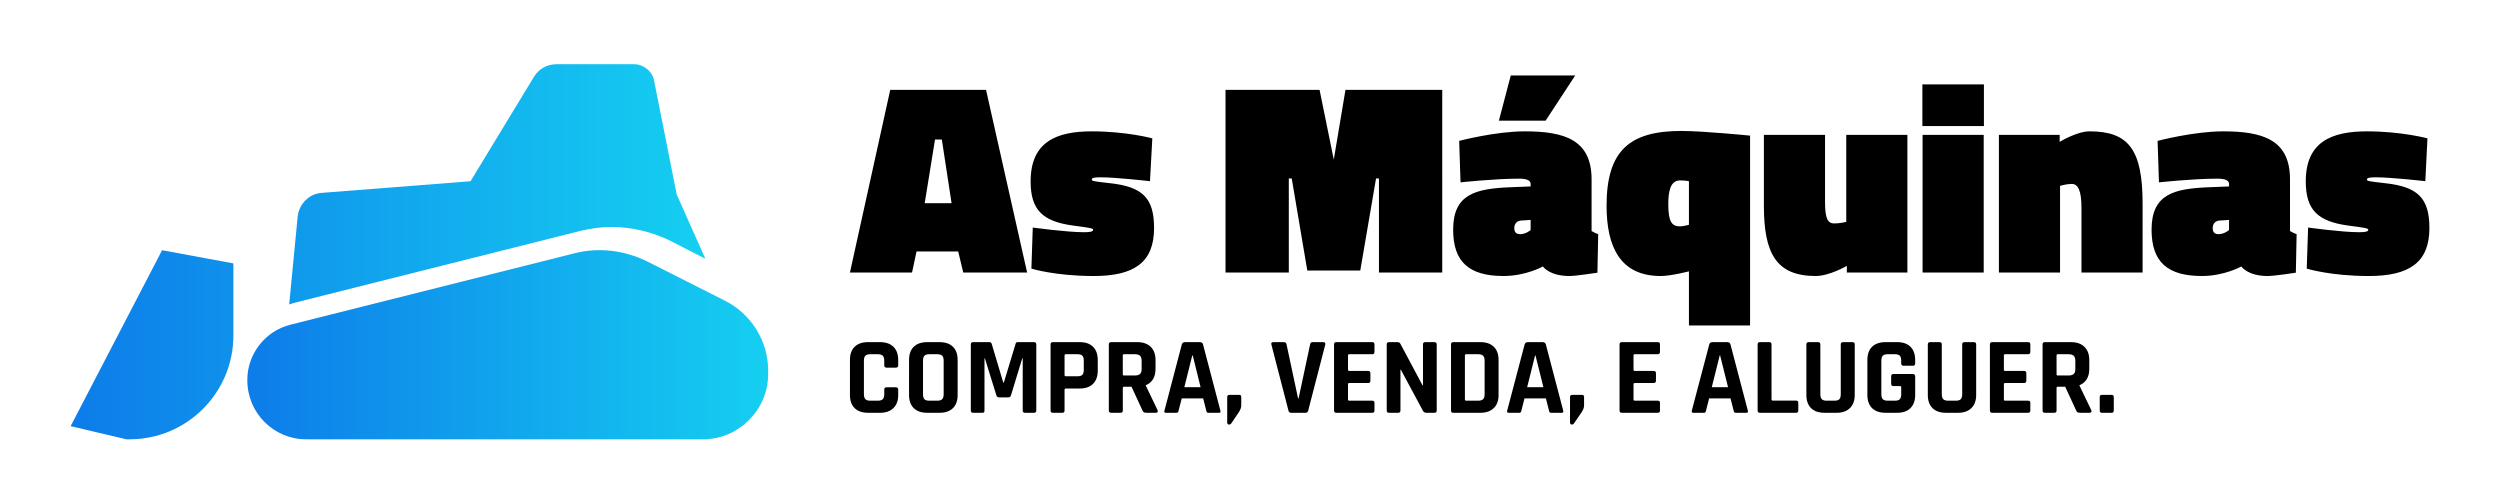 <?xml version="1.0" encoding="UTF-8" standalone="no"?>
<svg
   data-v-423bf9ae=""
   viewBox="0 0 600 120"
   class="iconLeftSlogan"
   version="1.1"
   id="svg4"
   sodipodi:docname="logo.svg"
   width="600"
   height="120"
   inkscape:version="1.3.2 (091e20e, 2023-11-25)"
   inkscape:export-filename="logo.png"
   inkscape:export-xdpi="81.919998"
   inkscape:export-ydpi="81.919998"
   xmlns:inkscape="http://www.inkscape.org/namespaces/inkscape"
   xmlns:sodipodi="http://sodipodi.sourceforge.net/DTD/sodipodi-0.dtd"
   xmlns:xlink="http://www.w3.org/1999/xlink"
   xmlns="http://www.w3.org/2000/svg"
   xmlns:svg="http://www.w3.org/2000/svg">
  <sodipodi:namedview
     id="namedview4"
     pagecolor="#ffffff"
     bordercolor="#000000"
     borderopacity="0.25"
     inkscape:showpageshadow="2"
     inkscape:pageopacity="0.0"
     inkscape:pagecheckerboard="0"
     inkscape:deskcolor="#d1d1d1"
     inkscape:zoom="0.95943563"
     inkscape:cx="282.97886"
     inkscape:cy="44.818015"
     inkscape:window-width="1312"
     inkscape:window-height="449"
     inkscape:window-x="0"
     inkscape:window-y="38"
     inkscape:window-maximized="0"
     inkscape:current-layer="3b65292d-8d15-4103-9aaa-5b2316ab799f" />
  <!---->
  <!---->
  <!---->
  <g
     data-v-423bf9ae=""
     id="3b65292d-8d15-4103-9aaa-5b2316ab799f"
     fill="#000000"
     transform="matrix(4.673,0,0,4.673,204.311,16.336)">
    <path
       d="M -0.07,10.5 H 3.12 L 3.35,9.42 H 5.49 L 5.75,10.5 H 9.03 L 6.92,1.12 H 2 Z M 4.3,3.67 h 0.35 l 0.5,3.27 H 3.77 Z M 15.46,3.61 c 0,0 -1.32,-0.36 -3.11,-0.36 -1.82,0 -3.14,0.54 -3.14,2.57 0,1.47 0.62,2.06 2.19,2.27 0.84,0.11 1.02,0.14 1.02,0.21 0,0.1 -0.14,0.13 -0.48,0.13 -0.88,0 -2.62,-0.24 -2.62,-0.24 L 9.25,10.3 c 0,0 1.22,0.38 3.2,0.38 2.04,0 3.1,-0.67 3.1,-2.46 0,-1.54 -0.58,-2.13 -2.29,-2.31 -0.8,-0.09 -0.91,-0.11 -0.91,-0.18 0,-0.09 0.12,-0.12 0.45,-0.12 0.81,0 2.54,0.2 2.54,0.2 z m 3.76,6.89 h 3.25 V 5.67 h 0.15 l 0.8,4.73 h 2.72 l 0.81,-4.73 h 0.15 v 4.83 h 3.25 V 1.12 H 25.38 L 24.78,4.7 24.05,1.12 h -4.83 z m 18.8,-4.79 c 0,-2.03 -1.4,-2.46 -3.43,-2.46 -1.52,0 -3.37,0.49 -3.37,0.49 l 0.07,2.13 c 0,0 1.75,-0.19 3,-0.19 0.36,0 0.6,0.07 0.6,0.27 v 0.13 l -1.01,0.04 c -1.82,0.07 -2.97,0.35 -2.97,2.18 0,1.67 0.83,2.38 2.59,2.38 1.15,0 2.02,-0.49 2.02,-0.49 0,0 0.32,0.49 1.36,0.49 0.35,0 1.44,-0.17 1.44,-0.17 L 38.36,8.53 C 38.26,8.5 38.08,8.41 38.02,8.37 Z M 34.89,7.8 v 0.52 c 0,0 -0.24,0.21 -0.53,0.21 -0.23,0 -0.31,-0.12 -0.31,-0.31 0,-0.23 0.14,-0.38 0.36,-0.39 z M 33.87,0.38 33.26,2.7 h 2.4 l 1.52,-2.32 z m 7.7,10.3 c 0.53,0 1.45,-0.24 1.45,-0.24 v 2.78 h 3.14 V 3.47 c 0,0 -2.4,-0.24 -3.53,-0.24 -2.65,0 -3.84,1 -3.84,3.84 0,2.11 0.7,3.61 2.78,3.61 z m 1,-4.91 c 0.27,0 0.45,0.04 0.45,0.04 v 2.24 c 0,0 -0.29,0.08 -0.45,0.08 -0.42,0 -0.61,-0.22 -0.61,-1.13 0,-0.66 0.1,-1.23 0.61,-1.23 z M 51.1,3.43 V 7.9 c 0,0 -0.31,0.08 -0.62,0.08 -0.33,0 -0.47,-0.25 -0.47,-1.11 V 3.43 h -3.14 v 3.65 c 0,2.43 0.63,3.6 2.66,3.6 0.7,0 1.6,-0.52 1.6,-0.52 v 0.34 h 3.11 V 3.43 Z m 3.92,7.07 h 3.14 V 3.43 H 55.02 Z M 55.01,2.98 h 3.16 V 0.84 h -3.16 z m 7.07,7.52 V 6.05 c 0,0 0.33,-0.1 0.6,-0.1 0.33,0 0.5,0.36 0.5,1.22 v 3.33 h 3.14 V 6.96 c 0,-2.77 -0.72,-3.71 -2.72,-3.71 -0.66,0 -1.54,0.54 -1.54,0.54 V 3.43 H 58.94 V 10.5 Z M 73.89,5.71 c 0,-2.03 -1.4,-2.46 -3.43,-2.46 -1.52,0 -3.37,0.49 -3.37,0.49 l 0.07,2.13 c 0,0 1.75,-0.19 2.99,-0.19 0.37,0 0.61,0.07 0.61,0.27 v 0.13 l -1.01,0.04 c -1.82,0.07 -2.97,0.35 -2.97,2.18 0,1.67 0.83,2.38 2.59,2.38 1.15,0 2.02,-0.49 2.02,-0.49 0,0 0.32,0.49 1.35,0.49 0.35,0 1.45,-0.17 1.45,-0.17 L 74.23,8.53 C 74.13,8.5 73.95,8.41 73.89,8.37 Z M 70.76,7.8 v 0.52 c 0,0 -0.24,0.21 -0.54,0.21 -0.22,0 -0.3,-0.12 -0.3,-0.31 0,-0.23 0.14,-0.38 0.36,-0.39 z M 80.95,3.61 c 0,0 -1.32,-0.36 -3.11,-0.36 -1.82,0 -3.14,0.54 -3.14,2.57 0,1.47 0.62,2.06 2.19,2.27 0.84,0.11 1.02,0.14 1.02,0.21 0,0.1 -0.14,0.13 -0.48,0.13 -0.88,0 -2.61,-0.24 -2.61,-0.24 l -0.07,2.11 c 0,0 1.21,0.38 3.19,0.38 2.04,0 3.11,-0.67 3.11,-2.46 0,-1.54 -0.59,-2.13 -2.3,-2.31 -0.8,-0.09 -0.91,-0.11 -0.91,-0.18 0,-0.09 0.13,-0.12 0.45,-0.12 0.81,0 2.55,0.2 2.55,0.2 z"
       id="path1" />
  </g>
  <defs
     data-v-423bf9ae=""
     id="defs2">
    <linearGradient
       data-v-423bf9ae=""
       gradientTransform="rotate(25)"
       id="8cab4a09-539f-4e64-a320-ff6ee586a3e5"
       x1="0"
       y1="0"
       x2="1"
       y2="0">
      <stop
         data-v-423bf9ae=""
         offset="0%"
         style="stop-color: rgb(13, 124, 233); stop-opacity: 1;"
         id="stop1" />
      <stop
         data-v-423bf9ae=""
         offset="100%"
         style="stop-color: rgb(21, 207, 241); stop-opacity: 1;"
         id="stop2" />
    </linearGradient>
    <linearGradient
       inkscape:collect="always"
       xlink:href="#8cab4a09-539f-4e64-a320-ff6ee586a3e5"
       id="linearGradient4"
       gradientTransform="scale(1.659,0.603)"
       x1="16.754"
       y1="79.301"
       x2="57.254"
       y2="79.301"
       gradientUnits="userSpaceOnUse" />
    <linearGradient
       inkscape:collect="always"
       xlink:href="#8cab4a09-539f-4e64-a320-ff6ee586a3e5"
       id="linearGradient5"
       gradientTransform="scale(1.301,0.769)"
       x1="3.844"
       y1="30.96"
       x2="66.804"
       y2="30.96"
       gradientUnits="userSpaceOnUse" />
    <linearGradient
       inkscape:collect="always"
       xlink:href="#8cab4a09-539f-4e64-a320-ff6ee586a3e5"
       id="linearGradient6"
       gradientTransform="scale(1.364,0.733)"
       x1="3.667"
       y1="32.455"
       x2="69.667"
       y2="32.455"
       gradientUnits="userSpaceOnUse" />
  </defs>
  <g
     data-v-423bf9ae=""
     id="39192e68-3cce-44bb-a5c0-8476ec371621"
     transform="matrix(1.86,0,0,1.86,7.653,-28.856)"
     stroke="none"
     fill="url(#8cab4a09-539f-4e64-a320-ff6ee586a3e5)"
     style="fill:url(#linearGradient6)">
    <path
       d="M 89.4,54.3 79.3,49.2 c -2.9,-1.4 -6.2,-1.8 -9.3,-1 l -36.6,9.2 c -3.3,0.8 -5.6,3.8 -5.6,7.1 v 0.1 c 0,4.2 3.4,7.6 7.6,7.6 h 51.2 c 4.6,0 8.4,-3.8 8.4,-8.4 v -0.5 c 0,-3.8 -2.2,-7.3 -5.6,-9 z"
       id="path2"
       style="fill:url(#linearGradient4)" />
    <path
       d="m 70.8,45.3 c 1.3,-0.3 2.6,-0.5 4,-0.5 2.5,0 5.1,0.6 7.4,1.7 L 86.9,48.9 83.2,40.6 80.3,26 c -0.2,-1.3 -1.4,-2.2 -2.6,-2.2 h -10 c -1.2,0 -2.3,0.6 -2.9,1.6 l -8.2,13.5 -19.2,1.5 c -1.6,0.1 -2.9,1.4 -3.1,3 l -1.1,11.4 c 0.3,-0.1 0.6,-0.2 1,-0.3 z M 5,70.5 l 7.2,1.7 h 0.4 C 20,72.2 26,66.2 26,58.8 v -9.3 l -9.2,-1.7 z"
       id="path3"
       style="fill:url(#linearGradient5)" />
  </g>
  <!---->
  <g
     data-v-423bf9ae=""
     id="a0c9a29e-8479-4101-a000-1eac52bce77d"
     fill="#000000"
     transform="matrix(1.884,0,0,1.884,202.534,74.539)">
    <path
       d="m 4.61,13.02 v 0 H 3.08 q -1.11,0 -1.71,-0.59 -0.6,-0.59 -0.6,-1.69 v 0 -4.44 q 0,-1.11 0.6,-1.69 0.6,-0.59 1.71,-0.59 v 0 h 1.53 q 1.09,0 1.7,0.59 0.61,0.6 0.61,1.69 v 0 0.66 q 0,0.31 -0.31,0.31 v 0 H 5.43 q -0.29,0 -0.29,-0.31 v 0 -0.58 Q 5.14,5.94 4.95,5.75 4.76,5.56 4.31,5.56 v 0 H 3.36 Q 2.93,5.56 2.74,5.75 2.55,5.94 2.55,6.38 v 0 4.27 q 0,0.45 0.19,0.64 0.19,0.19 0.62,0.19 v 0 h 0.95 q 0.45,0 0.64,-0.19 0.19,-0.19 0.19,-0.64 v 0 -0.57 q 0,-0.31 0.29,-0.31 v 0 h 1.18 q 0.31,0 0.31,0.31 v 0 0.66 q 0,1.09 -0.61,1.68 -0.61,0.6 -1.7,0.6 z m 6.28,-1.54 v 0 h 1 q 0.44,0 0.63,-0.19 0.19,-0.19 0.19,-0.64 v 0 -4.27 q 0,-0.44 -0.19,-0.63 -0.19,-0.19 -0.63,-0.19 v 0 h -1 q -0.45,0 -0.63,0.19 -0.18,0.19 -0.18,0.63 v 0 4.27 q 0,0.45 0.18,0.64 0.18,0.19 0.63,0.19 z m 1.29,1.54 v 0 h -1.57 q -1.1,0 -1.71,-0.59 -0.6,-0.59 -0.6,-1.69 v 0 V 6.3 Q 8.3,5.19 8.9,4.61 9.51,4.02 10.61,4.02 v 0 h 1.57 q 1.11,0 1.71,0.59 0.6,0.58 0.6,1.69 v 0 4.44 q 0,1.1 -0.6,1.69 -0.6,0.59 -1.71,0.59 z m 9.97,-9 v 0 h 2.07 q 0.29,0 0.29,0.29 v 0 8.42 q 0,0.29 -0.29,0.29 v 0 h -1.15 q -0.29,0 -0.29,-0.29 v 0 -6.64 h -0.06 l -1.43,4.69 q -0.08,0.28 -0.35,0.28 v 0 h -1.17 q -0.27,0 -0.35,-0.28 v 0 l -1.46,-4.7 h -0.05 v 6.65 q 0,0.16 -0.06,0.23 -0.06,0.06 -0.24,0.06 v 0 h -1.15 q -0.29,0 -0.29,-0.29 v 0 -8.42 q 0,-0.29 0.29,-0.29 v 0 h 2.09 q 0.2,0 0.27,0.19 v 0 l 1.48,4.95 h 0.08 l 1.5,-4.95 q 0.04,-0.19 0.27,-0.19 z m 5.67,9 v 0 h -1.19 q -0.3,0 -0.3,-0.29 v 0 -8.42 q 0,-0.29 0.3,-0.29 v 0 h 3.41 q 1.1,0 1.7,0.59 0.6,0.6 0.6,1.69 v 0 1.34 q 0,1.1 -0.6,1.69 -0.6,0.6 -1.7,0.6 v 0 h -1.76 q -0.17,0 -0.17,0.15 v 0 2.65 q 0,0.29 -0.29,0.29 z m 0.45,-4.65 v 0 h 1.48 q 0.45,0 0.63,-0.19 0.18,-0.19 0.18,-0.62 v 0 -1.18 Q 30.56,5.94 30.38,5.75 30.2,5.56 29.75,5.56 v 0 h -1.48 q -0.16,0 -0.16,0.15 v 0 2.51 q 0,0.15 0.16,0.15 z m 6.97,4.65 v 0 h -1.19 q -0.3,0 -0.3,-0.29 v 0 -8.42 q 0,-0.29 0.3,-0.29 v 0 h 3.33 q 1.09,0 1.71,0.6 0.61,0.6 0.61,1.69 v 0 1.1 q 0,1.58 -1.24,2.1 v 0 0.05 l 1.5,3.12 q 0.12,0.34 -0.24,0.34 v 0 h -1.14 q -0.25,0 -0.36,-0.06 -0.11,-0.05 -0.18,-0.23 v 0 L 36.64,9.7 H 35.7 q -0.17,0 -0.17,0.16 v 0 2.87 q 0,0.29 -0.29,0.29 z m 0.45,-4.75 v 0 h 1.37 q 0.45,0 0.66,-0.19 0.21,-0.18 0.21,-0.6 v 0 -1.1 q 0,-0.43 -0.21,-0.63 -0.21,-0.19 -0.66,-0.19 v 0 h -1.37 q -0.16,0 -0.16,0.15 v 0 2.41 q 0,0.15 0.16,0.15 z m 6.66,4.75 v 0 h -1.34 q -0.26,0 -0.17,-0.29 v 0 l 2.21,-8.42 q 0.1,-0.29 0.42,-0.29 v 0 h 1.86 q 0.35,0 0.42,0.29 v 0 l 2.21,8.42 q 0.09,0.29 -0.16,0.29 v 0 h -1.35 q -0.15,0 -0.21,-0.06 -0.05,-0.07 -0.08,-0.23 v 0 l -0.39,-1.54 h -2.73 l -0.4,1.54 q -0.02,0.16 -0.09,0.23 -0.06,0.06 -0.2,0.06 z m 2.09,-7.31 h -0.06 l -1.01,4.05 h 2.07 z M 50.62,11 v 0 1.1 q 0,0.37 -0.32,0.86 v 0 l -0.96,1.42 q -0.1,0.14 -0.27,0.14 v 0 q -0.24,0 -0.24,-0.28 v 0 -3.22 q 0,-0.28 0.28,-0.28 v 0 h 1.25 q 0.26,0 0.26,0.26 z m 8.19,2.02 v 0 h -1.83 q -0.29,0 -0.35,-0.29 v 0 L 54.46,4.34 q -0.1,-0.32 0.28,-0.32 v 0 h 1.32 q 0.28,0 0.33,0.29 v 0 l 1.47,6.89 h 0.06 l 1.47,-6.89 q 0.05,-0.29 0.33,-0.29 v 0 h 1.32 q 0.35,0 0.28,0.32 v 0 l -2.17,8.39 q -0.07,0.29 -0.34,0.29 z m 8.5,0 v 0 h -4.58 q -0.29,0 -0.29,-0.29 v 0 -8.42 q 0,-0.29 0.29,-0.29 v 0 h 4.58 q 0.28,0 0.28,0.29 v 0 0.95 q 0,0.3 -0.28,0.3 v 0 h -2.92 q -0.17,0 -0.17,0.15 v 0 1.82 q 0,0.16 0.17,0.16 v 0 h 2.39 q 0.29,0 0.29,0.29 v 0 0.95 q 0,0.3 -0.29,0.3 v 0 h -2.39 q -0.17,0 -0.17,0.15 v 0 1.95 q 0,0.15 0.17,0.15 v 0 h 2.92 q 0.28,0 0.28,0.29 v 0 0.96 q 0,0.29 -0.28,0.29 z m 3.29,0 v 0 h -1.16 q -0.29,0 -0.29,-0.29 v 0 -8.42 q 0,-0.29 0.29,-0.29 v 0 h 1.05 q 0.29,0 0.39,0.19 v 0 l 2.83,5.31 h 0.06 V 4.31 q 0,-0.29 0.29,-0.29 v 0 h 1.16 q 0.3,0 0.3,0.29 v 0 8.42 q 0,0.29 -0.3,0.29 v 0 H 74.2 q -0.31,0 -0.45,-0.28 v 0 L 70.95,7.53 H 70.9 v 5.2 q 0,0.29 -0.3,0.29 z m 8.67,-1.54 v 0 h 1.52 q 0.45,0 0.64,-0.19 0.19,-0.19 0.19,-0.64 v 0 -4.27 q 0,-0.44 -0.19,-0.63 -0.19,-0.19 -0.64,-0.19 v 0 h -1.52 q -0.16,0 -0.16,0.15 v 0 5.62 q 0,0.15 0.16,0.15 z m -1.93,1.25 v 0 -8.42 q 0,-0.29 0.29,-0.29 v 0 h 3.46 q 1.09,0 1.7,0.59 0.61,0.6 0.61,1.69 v 0 4.44 q 0,1.09 -0.61,1.68 -0.61,0.6 -1.7,0.6 v 0 h -3.46 q -0.29,0 -0.29,-0.29 z m 8.68,0.29 v 0 h -1.35 q -0.25,0 -0.17,-0.29 v 0 l 2.22,-8.42 q 0.09,-0.29 0.42,-0.29 v 0 H 89 q 0.35,0 0.42,0.29 v 0 l 2.21,8.42 q 0.08,0.29 -0.17,0.29 v 0 h -1.34 q -0.16,0 -0.21,-0.06 -0.06,-0.07 -0.09,-0.23 v 0 L 89.43,11.19 H 86.7 l -0.39,1.54 q -0.03,0.16 -0.09,0.23 -0.06,0.06 -0.2,0.06 z M 88.1,5.71 h -0.05 l -1.01,4.05 h 2.07 z M 94.29,11 v 0 1.1 q 0,0.37 -0.32,0.86 v 0 L 93,14.38 q -0.1,0.14 -0.26,0.14 v 0 q -0.24,0 -0.24,-0.28 v 0 -3.22 q 0,-0.28 0.28,-0.28 v 0 h 1.24 q 0.27,0 0.27,0.26 z m 9.39,2.02 v 0 h -4.57 q -0.3,0 -0.3,-0.29 v 0 -8.42 q 0,-0.29 0.3,-0.29 v 0 h 4.57 q 0.28,0 0.28,0.29 v 0 0.95 q 0,0.3 -0.28,0.3 v 0 h -2.92 q -0.17,0 -0.17,0.15 v 0 1.82 q 0,0.16 0.17,0.16 v 0 h 2.39 q 0.3,0 0.3,0.29 v 0 0.95 q 0,0.3 -0.3,0.3 v 0 h -2.39 q -0.17,0 -0.17,0.15 v 0 1.95 q 0,0.15 0.17,0.15 v 0 h 2.92 q 0.28,0 0.28,0.29 v 0 0.96 q 0,0.29 -0.28,0.29 z m 5.86,0 v 0 h -1.35 q -0.25,0 -0.17,-0.29 v 0 l 2.22,-8.42 q 0.09,-0.29 0.42,-0.29 v 0 h 1.86 q 0.35,0 0.42,0.29 v 0 l 2.21,8.42 q 0.08,0.29 -0.17,0.29 v 0 h -1.34 q -0.16,0 -0.21,-0.06 -0.06,-0.07 -0.09,-0.23 v 0 l -0.39,-1.54 h -2.73 l -0.39,1.54 q -0.03,0.16 -0.09,0.23 -0.06,0.06 -0.2,0.06 z m 2.08,-7.31 h -0.05 l -1.01,4.05 h 2.07 z m 9.68,7.31 v 0 h -4.61 q -0.29,0 -0.29,-0.29 v 0 -8.42 q 0,-0.29 0.29,-0.29 v 0 h 1.19 q 0.29,0 0.29,0.29 v 0 7 q 0,0.16 0.17,0.16 v 0 h 2.96 q 0.28,0 0.28,0.3 v 0 0.96 q 0,0.29 -0.28,0.29 z m 5.99,-9 v 0 h 1.17 q 0.31,0 0.31,0.28 v 0 6.44 q 0,1.09 -0.61,1.68 -0.61,0.6 -1.7,0.6 v 0 h -1.54 q -1.1,0 -1.71,-0.59 -0.6,-0.59 -0.6,-1.69 v 0 -6.43 q 0,-0.29 0.3,-0.29 v 0 h 1.19 q 0.29,0 0.29,0.29 v 0 6.34 q 0,0.45 0.19,0.64 0.19,0.19 0.62,0.19 v 0 h 0.97 q 0.45,0 0.64,-0.19 0.18,-0.19 0.18,-0.64 v 0 -6.34 q 0,-0.29 0.3,-0.29 z m 6.89,9 v 0 h -1.49 q -1.1,0 -1.71,-0.59 -0.6,-0.59 -0.6,-1.69 v 0 -4.44 q 0,-1.11 0.6,-1.69 0.61,-0.59 1.71,-0.59 v 0 h 1.49 q 1.09,0 1.69,0.59 0.6,0.6 0.6,1.69 v 0 0.42 q 0,0.31 -0.29,0.31 v 0 h -1.19 q -0.3,0 -0.3,-0.31 v 0 -0.34 q 0,-0.44 -0.18,-0.63 -0.18,-0.19 -0.63,-0.19 v 0 h -0.91 q -0.43,0 -0.62,0.19 -0.19,0.19 -0.19,0.63 v 0 4.27 q 0,0.45 0.19,0.64 0.19,0.19 0.62,0.19 v 0 h 0.91 q 0.45,0 0.63,-0.19 0.18,-0.19 0.18,-0.64 v 0 -0.88 q 0,-0.15 -0.15,-0.15 v 0 h -0.84 q -0.29,0 -0.29,-0.3 v 0 -0.95 q 0,-0.29 0.29,-0.29 v 0 h 2.45 q 0.32,0 0.32,0.32 v 0 2.34 q 0,1.09 -0.6,1.68 -0.6,0.6 -1.69,0.6 z m 8.58,-9 v 0 h 1.17 q 0.31,0 0.31,0.28 v 0 6.44 q 0,1.09 -0.61,1.68 -0.61,0.6 -1.7,0.6 v 0 h -1.54 q -1.1,0 -1.71,-0.59 -0.6,-0.59 -0.6,-1.69 v 0 -6.43 q 0,-0.29 0.3,-0.29 v 0 h 1.19 q 0.29,0 0.29,0.29 v 0 6.34 q 0,0.45 0.19,0.64 0.19,0.19 0.62,0.19 v 0 h 0.97 q 0.45,0 0.63,-0.19 0.19,-0.19 0.19,-0.64 v 0 -6.34 q 0,-0.29 0.3,-0.29 z m 8.1,9 v 0 h -4.57 q -0.3,0 -0.3,-0.29 v 0 -8.42 q 0,-0.29 0.3,-0.29 v 0 h 4.57 q 0.28,0 0.28,0.29 v 0 0.95 q 0,0.3 -0.28,0.3 v 0 h -2.92 q -0.17,0 -0.17,0.15 v 0 1.82 q 0,0.16 0.17,0.16 v 0 h 2.39 q 0.3,0 0.3,0.29 v 0 0.95 q 0,0.3 -0.3,0.3 v 0 h -2.39 q -0.17,0 -0.17,0.15 v 0 1.95 q 0,0.15 0.17,0.15 v 0 h 2.92 q 0.28,0 0.28,0.29 v 0 0.96 q 0,0.29 -0.28,0.29 z m 3.32,0 v 0 h -1.19 q -0.29,0 -0.29,-0.29 v 0 -8.42 q 0,-0.29 0.29,-0.29 v 0 h 3.33 q 1.1,0 1.71,0.6 0.62,0.6 0.62,1.69 v 0 1.1 q 0,1.58 -1.25,2.1 v 0 0.05 l 1.5,3.12 q 0.13,0.34 -0.24,0.34 v 0 h -1.13 q -0.25,0 -0.37,-0.06 -0.11,-0.05 -0.18,-0.23 v 0 l -1.4,-3.03 h -0.94 q -0.16,0 -0.16,0.16 v 0 2.87 q 0,0.29 -0.3,0.29 z m 0.45,-4.75 v 0 H 156 q 0.45,0 0.66,-0.19 0.21,-0.18 0.21,-0.6 v 0 -1.1 q 0,-0.43 -0.21,-0.63 Q 156.45,5.56 156,5.56 v 0 h -1.37 q -0.15,0 -0.15,0.15 v 0 2.41 q 0,0.15 0.15,0.15 z m 7.14,2.73 v 0 1.73 q 0,0.29 -0.27,0.29 v 0 h -1.24 q -0.28,0 -0.28,-0.29 v 0 -1.71 q 0,-0.28 0.28,-0.28 v 0 h 1.24 q 0.27,0 0.27,0.26 z"
       id="path4" />
  </g>
</svg>
